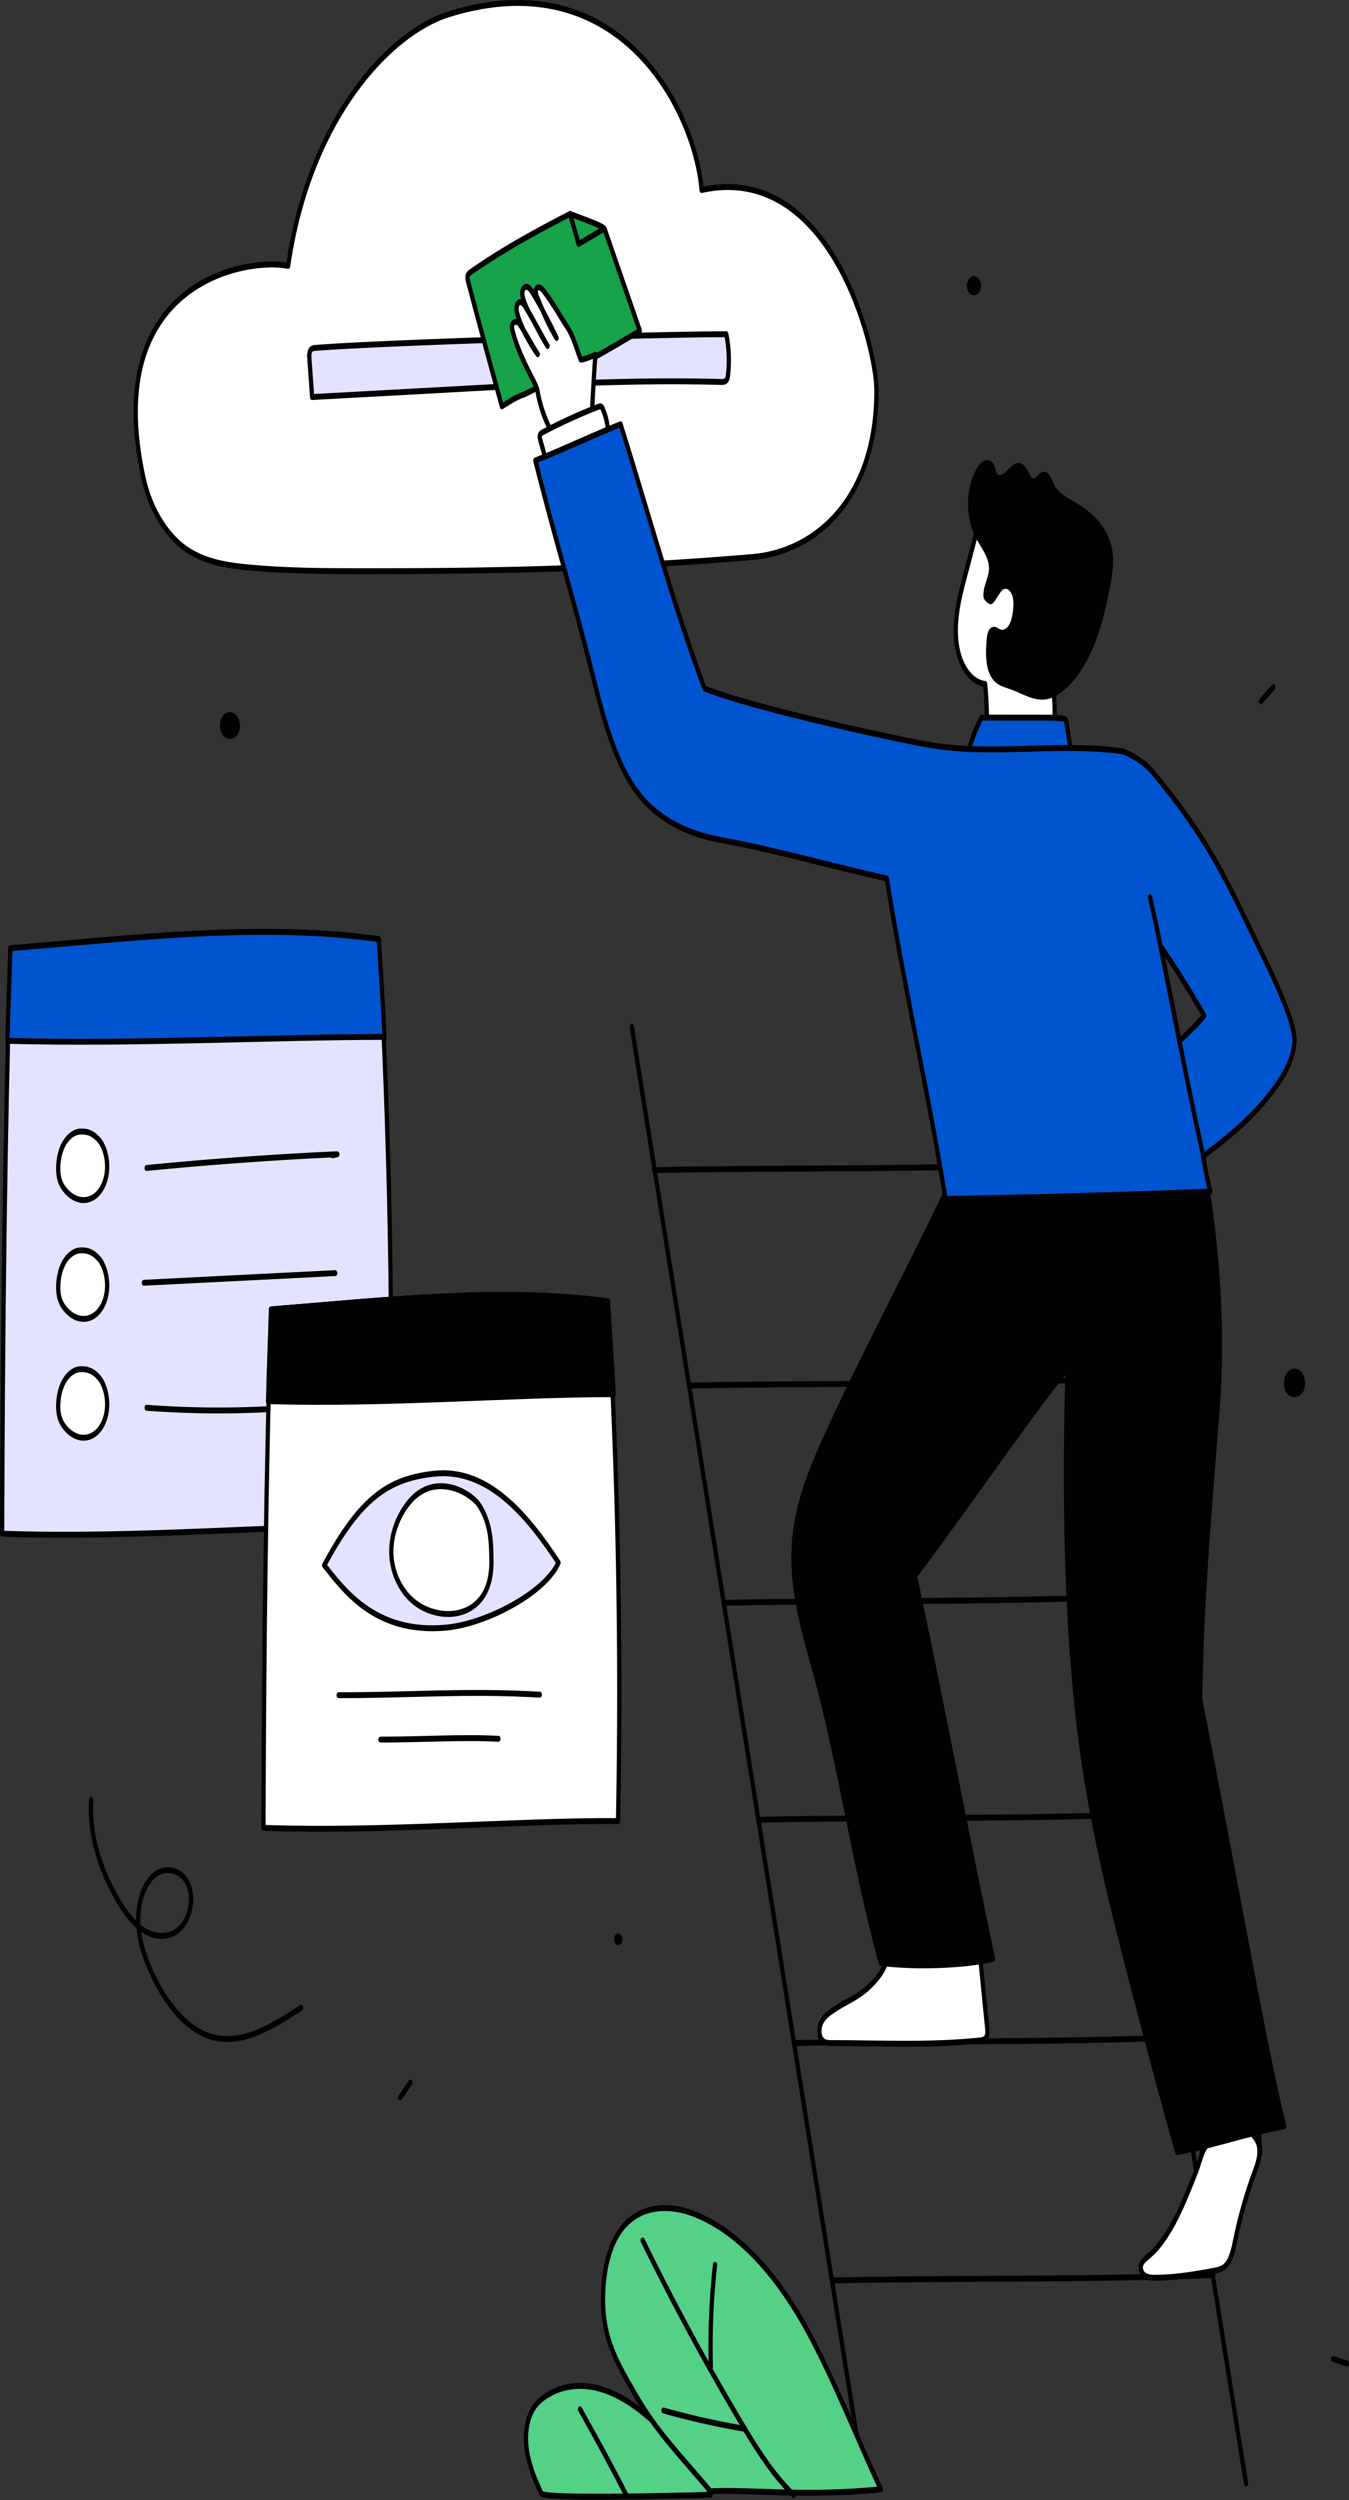 <svg xmlns="http://www.w3.org/2000/svg" width="464.013" height="859.762" fill="none"><rect width="100%" height="100%" fill="#333333" stroke="none"/><g clip-path="url(#a)" transform="matrix(.977 0 0 1.355 0 -.005)"><path fill="#fff" stroke="#010101" stroke-linecap="round" stroke-linejoin="round" stroke-width="1.5" d="M101.443 67.491c-14.19-2.141-66.219 3.815-50.867 54.036 1.865 6.101 5.844 11.578 10.969 15.378 7.028 5.211 16.182 6.402 24.908 7.033 14.037 1.015 28.124 1.025 42.197 1.034 45.552.031 86.837-.61 136.238-3.593 22.604-1.365 43.709-15.066 43.683-42.293-.011-10.972-16.163-58.112-61.556-50.859-2.273-19.841-28.375-58.206-88.894-44.635-20.957 4.699-49.227 26.547-56.678 63.899"/><path fill="#e3e3ff" stroke="#010101" stroke-linecap="round" stroke-linejoin="round" stroke-width="1.5" d="M111.072 88.301c-.547.032-1.133.078-1.56.421-.686.551-.66 1.583-.573 2.458l.953 9.595 49.173-1.944c31.576-1.248 63.174-2.497 94.769-1.886.678.013 1.434-.001 1.923-.471.39-.374.505-.944.584-1.479a24.6 24.6 0 0 0-.641-10.17c-27.999.05-120.643 2.087-144.628 3.476"/><path stroke="#010101" stroke-linecap="round" stroke-linejoin="round" stroke-width="1.5" d="m357.147 262.066 81.544 368.225m-216.252-369.67 81.543 368.225m-81.543-368.225 81.543 368.225M230.26 296.978c43.344-.664 88.139-.11 134.087-1.364m-84.91 222.907c43.344-.664 88.139-.11 134.087-1.364M267.549 461.84c43.344-.664 88.139-.11 134.087-1.364m-146.562-53.699c43.344-.664 88.139-.11 134.087-1.364m-146.416-53.76c43.344-.664 88.139-.11 134.087-1.364m-83.776 228.478c43.344-.664 88.139-.11 134.087-1.364"/><path fill="#e3e3ff" stroke="#010101" stroke-linecap="round" stroke-linejoin="round" stroke-width="1.5" d="M137.272 387.29c1.284-49.67-.022-99.41-3.912-148.935-41.666-4.215-86.861-.229-129.692 2.301C1.696 288.919.946 338.573.75 389.245c46.828 1.209 95.85-2.099 136.522-1.955"/><path fill="#0154cf" stroke="#010101" stroke-linecap="round" stroke-linejoin="round" stroke-width="1.5" d="M135.359 263.161c-38.87.02-88.28 1.87-132.73 1 .3-9.76.64-13.851 1.04-23.501 42.83-2.53 88.02-6.52 129.69-2.31.77 9.79 1.44 15.011 2 24.811"/><path fill="#fff" stroke="#010101" stroke-linecap="round" stroke-linejoin="round" stroke-width="1.5" d="M312.584 495.441c-.263 4.055-3.872 6.989-7.276 9.208-3.814 2.486-7.77 3.435-11.843 5.469-1.548.773-3.179 1.566-4.196 2.966s-1.147 3.616.207 4.695c.882.704 2.106.741 3.234.741 17.555.005 34.674.681 52.617-.682.665-.051 1.371-.23 1.825-.719.606-.653.516-1.667.388-2.548-.812-5.582-1.776-13.139-2.588-18.722-.176-1.213-.381-2.493-1.161-3.439-.659-.799-1.645-1.251-2.626-1.582-3.782-1.276-7.887-1.124-11.86-.74-5.51.533-10.979 1.484-16.72 5.352z"/><path fill="#fff" d="M443.635 546.638a63 63 0 0 0-2.259-14.35c-.104-.372-.227-.767-.513-.999-.441-.357-1.06-.178-1.579.015l-16.643 6.182.586 10.814"/><path stroke="#010101" stroke-linecap="round" stroke-linejoin="round" stroke-width="1.5" d="M443.635 546.638a63 63 0 0 0-2.259-14.35c-.104-.372-.227-.767-.513-.999-.441-.357-1.06-.178-1.579.015l-16.643 6.182.586 10.814"/><path fill="#fff" stroke="#010101" stroke-linecap="round" stroke-linejoin="round" stroke-width="1.5" d="M405.832 578.085c7.507.016 13.952-.759 21.405-1.742 1.491-.197 3.039-.437 4.287-1.349 1.963-1.436 2.703-4.139 3.407-6.599a93 93 0 0 1 6.672-16.898c1.135-2.21 2.396-4.789 1.527-7.139-.332-.898-.95-1.64-1.646-2.24-2.472-2.128-5.931-2.534-8.988-1.707-9.331 2.526-9.193 6.729-11.579 11.042-3.677 6.646-6.9 12.641-12.216 17.803-1.774 1.723-3.343 2.697-5.394 4.005-.696.444-1.45.983-1.634 1.839-.211.982.47 1.983 1.316 2.394s1.843.523 2.842.594zm-61.873-443.483-4.163 11.446c-1.26 3.465-2.528 6.96-3.053 10.609s-.26 7.511 1.425 10.791c1.685 3.279 4.952 5.869 8.63 6.116.448 2.708.642 6.958.713 10.107 6.027 1.002 19.871.224 23.713-.753.189-2.619.031-5.263-.324-7.8.293-12.736-4.021-25.529-11.965-35.488-1.373-1.721-2.867-3.375-4.668-4.641-3.184-2.239-7.099-3.121-10.308-.387"/><path fill="#0154cf" d="M341.382 189.571a39.3 39.3 0 0 1 4.186-7.457l21.844.025c2.362.003 4.73.006 7.077.275.249.029.518.07.692.251.141.147.19.357.233.556l1.402 6.458"/><path stroke="#010101" stroke-linecap="round" stroke-linejoin="round" stroke-width="1.5" d="M341.382 189.571a39.3 39.3 0 0 1 4.186-7.457l21.844.025c2.362.003 4.73.006 7.077.275.249.029.518.07.692.251.141.147.19.357.233.556l1.402 6.458"/><path fill="#55d087" stroke="#010101" stroke-linecap="round" stroke-linejoin="round" stroke-width="1.5" d="M250.161 633.176c-4.657-9.311-11.778-13.266-20.542-18.885-5.531-3.546-11.507-6.54-17.927-7.939s-13.335-1.117-19.296 1.647c-1.714.795-3.362 1.808-4.608 3.228-2.575 2.935-3.071 7.254-2.207 11.061s2.909 7.226 4.971 10.541c.864 1.389 43.805.64 59.608.346z"/><path fill="#55d087" stroke="#010101" stroke-linecap="round" stroke-linejoin="round" stroke-width="1.5" d="M250.114 632.267c-10.109-8.727-18.52-14.727-25.84-23.826-7.319-9.098-12.585-15.203-11.913-26.861.327-5.672 2.068-11.496 6.077-15.521 6.593-6.621 17.406-6.668 26.376-4.052 15.039 4.385 27.757 14.791 37.555 27.014s18.99 29.285 27.755 42.747c-26.662 1.954-45.951-.019-60.01.499"/><path stroke="#010101" stroke-linecap="round" stroke-linejoin="round" stroke-width="1.5" d="M279.41 633.176c-7.289-5.037-13.158-11.835-18.792-18.674a617 617 0 0 1-34.344-45.879"/><path stroke="#010101" stroke-linecap="round" stroke-linejoin="round" stroke-width="1.5" d="M250.255 600.663a138 138 0 0 1 1.484-25.889m-47.55 36.667c5.83 7.505 10.656 13.855 16.258 21.735m41.863-16.746a375 375 0 0 1-28.72-4.664"/><path fill="#010101" stroke="#010101" stroke-linecap="round" stroke-linejoin="round" stroke-width="1.5" d="M346.951 151.129c.038-2.47 2.008-4.443 1.986-6.914-.029-3.303-3.014-5.676-4.913-8.378-3.335-4.745-3.271-11.657.264-16.255.606-.788 1.336-1.533 2.272-1.87s2.113-.163 2.716.627c.51.668.527 1.62 1.051 2.276 1.063 1.331 3.218.558 4.562-.488s2.946-2.359 4.539-1.759c1.934.728 2.564 3.937 4.625 3.781 1.299-.099 2.17-1.627 3.472-1.659 1.562-.039 2.232 1.893 3.115 3.183.998 1.458 2.658 2.298 4.267 3.028 3.399 1.544 6.927 2.894 9.977 5.047s5.638 5.281 6.167 8.977c.34 2.378-.188 4.787-.772 7.117-1.32 5.264-2.958 10.495-5.581 15.246s-6.295 9.029-11.01 11.717c-1.632.931-3.399 1.671-5.261 1.92-4.318.577-8.483-1.504-12.707-2.571-1.863-.471-3.859-.786-5.355-1.992-2.734-2.204-2.679-6.326-2.245-9.811.123-.984.409-2.161 1.355-2.459.865-.273 1.722.374 2.599.609 1.354.363 2.83-.323 3.729-1.399s1.312-2.475 1.554-3.857c.226-1.295.317-2.654-.094-3.903s-1.412-2.369-2.705-2.609c-2.547-.473-3.787 2.567-5.541 3.846-.286.208-2.08-.631-2.067-1.452z"/><path fill="#16a34a" stroke="#010101" stroke-linecap="round" stroke-linejoin="round" stroke-width="1.5" d="M200.732 54.282c-12.344 4.59-23.715 9.079-35.098 14.807-.383.193-.765.452-.943.842-.225.492-.041 1.064.145 1.572a1924 1924 0 0 0 11.878 31.632c2.727-1.253 5.453-2.506 7.9-3.042a627 627 0 0 0 40.647-16.139c-4.009-8.381-8.394-17.456-12.403-25.837-.377-.788-8.817-2.852-12.126-3.835"/><path stroke="#010101" stroke-linecap="round" stroke-linejoin="round" stroke-width="1.5" d="m200.704 54.304 3.005 7.623 8.825-3.78"/><path fill="#fff" d="M193.678 108.895a28.2 28.2 0 0 1-4.487-9.821c-.478-1.991-6.18-7.803-8.799-15.326-.75-2.155 1.618-2.54 2.582-1.488 2.043 2.228 4.61 5.768 6.355 7.65-2.636-2.63-5.871-6.685-7.17-10.174-.21-.564-.383-1.166-.294-1.762s.504-1.178 1.096-1.29c.762-.142 1.426.496 1.936 1.079 2.533 2.896 5.524 7.162 7.904 10.063-1.744-1.9-3.947-5.172-5.557-7.186-1.197-1.497-2.371-3.053-3.053-4.845-.193-.508-.347-1.048-.295-1.59s.347-1.086.843-1.31c.921-.412 1.898.406 2.567 1.16 2.965 3.352 6.229 8.214 8.651 11.72-2.427-2.798-5.089-7.157-6.892-10.392-.377-.675-.713-1.594-.174-2.148.322-.331.857-.372 1.293-.22.436.154.794.467 1.134.779 2.39 2.189 4.488 4.674 6.578 7.15.949 1.125 1.972 2.184 2.466 2.819 1.263 1.626 2.119 3.476 4.033 7.428.212.438 5.205-1.158 5.205-1.158s-1.143 12.395-1.021 13.307"/><path stroke="#010101" stroke-linecap="round" stroke-linejoin="round" stroke-width="1.5" d="M193.678 108.895a28.2 28.2 0 0 1-4.487-9.821c-.478-1.991-6.18-7.803-8.799-15.326-.75-2.155 1.618-2.54 2.582-1.488 2.043 2.228 4.61 5.768 6.355 7.65-2.636-2.63-5.871-6.685-7.17-10.174-.21-.564-.383-1.166-.294-1.762s.504-1.178 1.096-1.29c.762-.142 1.426.496 1.936 1.079 2.533 2.896 5.524 7.162 7.904 10.063-1.744-1.9-3.947-5.172-5.557-7.186-1.197-1.497-2.371-3.053-3.053-4.845-.193-.508-.347-1.048-.295-1.59s.347-1.086.843-1.31c.921-.412 1.898.406 2.567 1.16 2.965 3.352 6.229 8.214 8.651 11.72-2.427-2.798-5.089-7.157-6.892-10.392-.377-.675-.713-1.594-.174-2.148.322-.331.857-.372 1.293-.22.436.154.794.467 1.134.779 2.39 2.189 4.488 4.674 6.578 7.15.949 1.125 1.972 2.184 2.466 2.819 1.263 1.626 2.119 3.476 4.033 7.428.212.438 5.205-1.158 5.205-1.158s-1.143 12.395-1.021 13.307"/><path fill="#fff" d="m191.835 115.8-1.55-3.947c-.198-.505-.389-1.105-.094-1.561.195-.301.552-.448.887-.576a220 220 0 0 1 19.608-6.471c.327-.091.687-.179.994-.034.245.116.402.357.54.59a14.2 14.2 0 0 1 1.793 4.982"/><path stroke="#010101" stroke-linecap="round" stroke-linejoin="round" stroke-width="1.5" d="m191.835 115.8-1.55-3.947c-.198-.505-.389-1.105-.094-1.561.195-.301.552-.448.887-.576a220 220 0 0 1 19.608-6.471c.327-.091.687-.179.994-.034.245.116.402.357.54.59a14.2 14.2 0 0 1 1.793 4.982"/><path fill="#010101" stroke="#010101" stroke-linecap="round" stroke-linejoin="round" stroke-width="1.5" d="M424.819 300.563c3.749 16.369 6.013 37.328 3.823 57.181-3.425 31.041-5.584 49.692-6.126 73.538 11.857 43.149 22.624 88.19 29.583 108.349-12.513 1.676-25.051 4.875-37.59 6.574-4.736-11.853-9.106-23.861-13.476-35.868-8.055-22.133-16.146-44.394-20.406-67.559-5.6-30.447-5.949-64.681-4.778-95.617-15.706 14.239-37.636 37.493-53.73 52.747 10.625 36.156 18.111 65.371 27.471 97.223-10.501 1.84-28.288 2.103-39.464 1.051-9.526-24.84-14.346-51.068-23.855-75.515-3.829-9.844-7.725-20.125-6.795-30.646.977-11.053 7.14-20.875 13.131-30.214 12.947-20.18 27.893-40.359 40.578-59.477 30.719-6.012 62.425-6.947 91.636-1.767z"/><path fill="#fff" stroke="#010101" stroke-linecap="round" stroke-linejoin="round" stroke-width="1.5" d="M392.444 433.611a167 167 0 0 0 21.074 2.425c-.464-.281-.925-.208-21.074-2.425"/><path fill="#0154cf" stroke="#010101" stroke-linecap="round" stroke-linejoin="round" stroke-width="1.5" d="M445.079 243.15c-13.66-20.33-19.22-29.8-39.12-47.08-3.03-2.63-6.87-4.24-10.7-5.4-21.8-2.15-43.43.84-64.8-1.25-10.46-1.02-65.09-9.62-82.41-14.68-10.77-20.61-20.31-45.89-29.58-67.06-10.77 3.09-19.01 6.05-29.99 9.2 6.65 19.22 13.79 35.94 20.43 55.17 4.29 12.4 9.26 25.71 20.25 32.88 7.45 4.86 16.1 7.14 24.91 8.3 19.09 2.51 38.17 6.52 58.12 9.72 6.79 30.14 14.22 52.56 20.69 81.31 31.17-.33 61.46-.93 93.23-1.84-1.21-3.37-1.9-6.16-2.58-8.94 8.68-4.63 18.18-10.29 25.15-17.23 3.29-3.27 6.5-7.07 7.05-11.67.52-4.33-6.36-15.06-10.65-21.43m-29.85 21.08-6.61-24.01c4.69 4.63 11.85 13.19 15.33 17.53-3.25 2.89-5.72 4.32-8.72 6.48"/><path stroke="#010101" stroke-linecap="round" stroke-linejoin="round" stroke-width="1.5" d="M404.882 227.648c6.749 21.754 10.972 40.624 19.065 66.714"/><path fill="#fff" d="M51.639 296.428a1797 1797 0 0 1 67.117-3.489l-1.731.281"/><path stroke="#010101" stroke-linecap="round" stroke-linejoin="round" stroke-width="1.5" d="M51.639 296.428a1797 1797 0 0 1 67.117-3.489l-1.731.281"/><path fill="#fff" d="m50.66 325.561 67.353-2.45z"/><path stroke="#010101" stroke-linecap="round" stroke-linejoin="round" stroke-width="1.5" d="m50.66 325.561 67.353-2.45"/><path fill="#fff" d="M51.642 357.29c17.191.926 34.433.907 51.622-.056z"/><path stroke="#010101" stroke-linecap="round" stroke-linejoin="round" stroke-width="1.5" d="M51.642 357.29c17.191.926 34.433.907 51.622-.056"/><path fill="#fff" stroke="#010101" stroke-linecap="round" stroke-linejoin="round" stroke-width="1.5" d="M27.817 287.213c-2.117.224-4.071 1.447-5.353 3.146s-1.917 3.839-1.966 5.967c-.025 1.079.099 2.176.52 3.17.471 1.11 1.294 2.043 2.231 2.802 1.466 1.189 3.254 1.998 5.129 2.218s3.831-.162 5.436-1.154c1.826-1.128 3.141-3.02 3.657-5.103.515-2.083.245-4.335-.662-6.28-.487-1.044-1.162-2.016-2.065-2.731-2.044-1.619-3.9-2.228-6.927-2.035m0 30.156c-2.117.224-4.071 1.447-5.353 3.146s-1.917 3.839-1.966 5.967c-.025 1.079.099 2.176.52 3.17.471 1.11 1.294 2.043 2.231 2.802 1.466 1.189 3.254 1.998 5.129 2.218 1.875.221 3.831-.162 5.436-1.154 1.826-1.128 3.141-3.02 3.657-5.103.515-2.083.245-4.335-.662-6.28-.487-1.044-1.162-2.016-2.065-2.731-2.044-1.619-3.9-2.227-6.927-2.034zm0 30.155c-2.117.224-4.071 1.447-5.353 3.146s-1.917 3.839-1.966 5.967c-.025 1.079.099 2.176.52 3.17.471 1.11 1.294 2.043 2.231 2.802 1.466 1.189 3.254 1.998 5.129 2.218 1.875.221 3.831-.162 5.436-1.154 1.826-1.128 3.141-3.02 3.657-5.103.515-2.083.245-4.335-.662-6.28-.487-1.044-1.162-2.016-2.065-2.731-2.044-1.619-3.9-2.227-6.927-2.034zm189.774 114.648c1.175-43.985-.02-88.033-3.578-131.89-38.101-3.733-79.429-.203-118.595 2.038-1.803 42.74-2.489 86.711-2.668 131.583 42.821 1.07 87.649-1.859 124.841-1.731"/><path fill="#010101" stroke="#010101" stroke-linecap="round" stroke-linejoin="round" stroke-width="1.5" d="M215.989 353.83c-36.02.02-80.53 2.67-121.6 1.78.29-9.49.64-13.92 1.03-23.29 39.17-2.24 80.49-5.77 118.59-2.04.77 9.51 1.43 14.03 1.98 23.55"/><path fill="#e3e3ff" stroke="#010101" stroke-linecap="round" stroke-linejoin="round" stroke-width="1.5" d="M196.64 396.604c-11.069-12.13-24.83-24.02-43.694-22.588-16.374 1.243-26.232 6.362-38.808 23.244 7.263 6.578 18.117 17.294 42.376 15.857 14.586-.864 35.339-8.836 40.127-16.513z"/><path fill="#fff" stroke="#010101" stroke-linecap="round" stroke-linejoin="round" stroke-width="1.5" d="M144.059 381.239c-3.975 3.479-6.798 8.647-6.219 13.898.455 4.131 2.955 7.885 6.305 10.345 3.35 2.459 7.482 3.705 11.623 4.064 5.832.506 12.449-1.136 15.482-6.143 1.308-2.159 1.807-4.739 1.762-7.263-.084-4.659-.152-9.178-4.042-13.826-2.991-3.573-15.937-8.928-24.911-1.075"/><path fill="#fff" d="M119.236 430.229c23.311.074 45.304-1.222 70.803-.126z"/><path stroke="#010101" stroke-linecap="round" stroke-linejoin="round" stroke-width="1.5" d="M119.236 430.229c23.311.074 45.304-1.222 70.803-.126"/><path fill="#fff" d="M133.939 441.496c13.844.044 27.688-.691 41.524-.203z"/><path stroke="#010101" stroke-linecap="round" stroke-linejoin="round" stroke-width="1.5" d="M133.939 441.496c13.844.044 27.688-.691 41.524-.203M106.01 509.54c-10.072 4.826-21.132 9.778-32.018 7.287-8.729-1.997-15.802-8.595-20.609-16.15-2.49-3.915-4.527-8.287-4.716-12.923s1.787-9.566 5.784-11.923 9.973-1.243 12.083 2.89c1.953 3.825-.056 8.886-3.746 11.084s-8.495 1.869-12.369.013c-3.873-1.856-6.945-5.047-9.582-8.438-5.459-7.02-9.517-15.676-8.771-24.537"/><path fill="#010101" d="M343.185 70.09a2.54 2.54 0 0 0-2.408 1.1 2.54 2.54 0 0 0-.041 2.648c.864 1.416 3.232 1.482 4.212.144s.269-3.617-1.763-3.892m113.019 277.281c-1.374-.186-2.828.479-3.587 1.64s-.783 2.76-.061 3.944c1.286 2.109 4.815 2.208 6.275.215s.4-5.389-2.627-5.799M217.857 490.715a1.52 1.52 0 0 0-1.445.661 1.52 1.52 0 0 0-.025 1.588c.518.849 1.939.889 2.527.087.588-.803.163-2.171-1.057-2.336M81.375 180.755c-1.292-.175-2.658.45-3.371 1.541s-.736 2.593-.057 3.706c1.209 1.982 4.525 2.075 5.897.202s.377-5.065-2.468-5.45z"/><path stroke="#010101" stroke-linecap="round" stroke-linejoin="round" stroke-width="1.5" d="m443.972 177.949 4.278-3.52c-.176.099-.352.199-4.278 3.52m25.363 420.746 5.017 1.171m-333.413-67.568 3.523-3.759"/></g><defs><clipPath id="a"><path fill="#fff" d="M0 0h475.102v634.393H0z"/></clipPath></defs></svg>